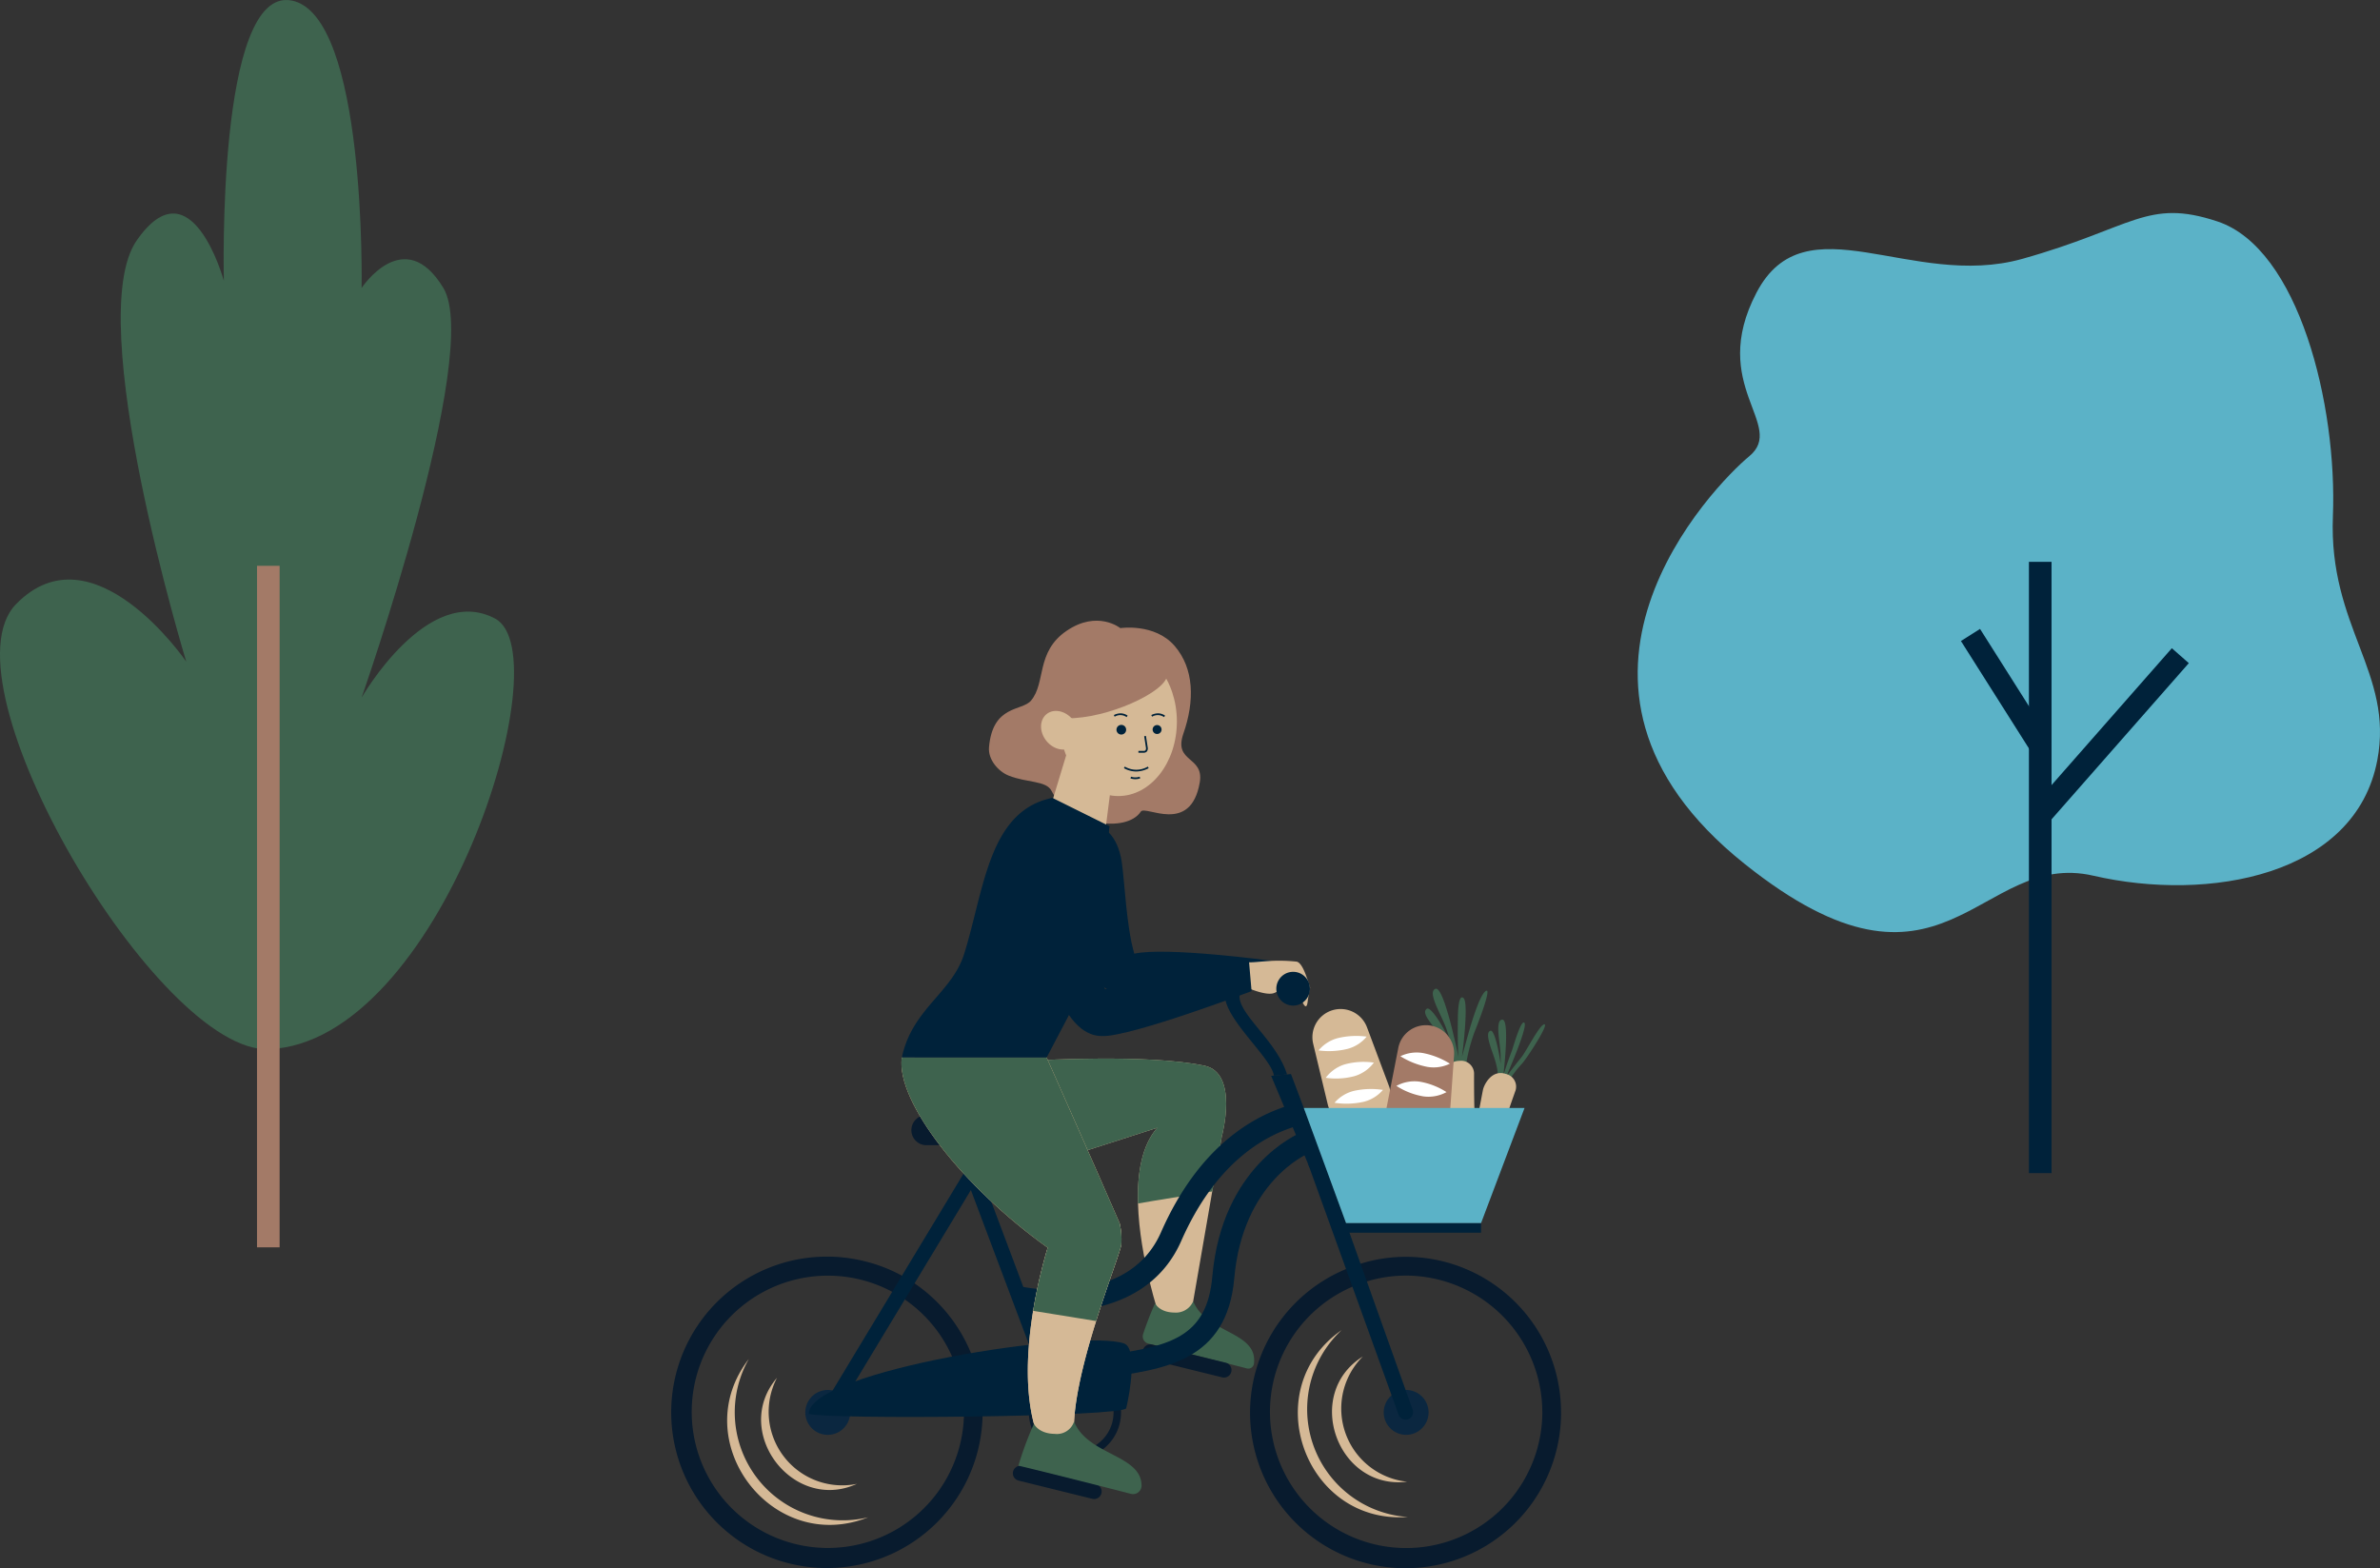 <svg xmlns="http://www.w3.org/2000/svg" width="396.835" height="261.472" viewBox="0 0 396.835 261.472"><rect x="0" y="0" width="396.835" height="261.472" fill="#333333" stroke="none"/><defs><style>.a{fill:#3e634e;}.b{fill:#a37a67;}.c{fill:#5bb2c7;}.d{fill:#00223a;}.e{fill:#d5b996;}.f{fill:#fff;}.g{fill:#081b2e;}.h{fill:#0b2740;}.i{fill:#ffcb99;}</style></defs><g transform="translate(9 -11.491)"><g transform="translate(-9 11.491)"><path class="a" d="M44.789,186.425c28.626-1.1,49.042-65.808,37.76-71.8s-22.256,13.18-22.256,13.18,20.15-57.516,13.635-68.3-13.635,0-13.635,0,.854-45.534-11.685-47.931S37.325,58.308,37.325,58.308s-5.425-19.877-14.549-6.7,8.281,70.2,8.281,70.2S15.483,99.048,2.667,112.23,26.4,187.131,44.789,186.425Z" transform="translate(0 -11.491)"/><rect class="b" width="3.769" height="113.633" transform="translate(42.854 94.338)"/></g><g transform="translate(51.176 47.01)"><g transform="translate(212.889)"><path class="c" d="M169.622,29.286c-11.769-3.906-14.046,1.062-32.543,6.24s-36.17-9.917-44.31,5.622,5.066,22.117-1.235,27.306c-5.709,4.7-38.343,37.951-.741,67.957,33.373,26.63,38.887-2.481,58.123,1.959s43.691.017,47.354-19.238c2.78-14.608-8.14-22.2-7.4-40.694S183.207,33.8,169.622,29.286Z" transform="translate(-72.954 -27.884)"/><rect class="d" width="3.769" height="101.919" transform="translate(65.234 58.157)"/><rect class="d" width="3.769" height="35.528" transform="matrix(0.751, 0.66, -0.66, 0.751, 89.062, 72.559)"/><rect class="d" width="3.769" height="22.29" transform="translate(69.003 88.176) rotate(147.665)"/></g><g transform="translate(52 67.969)"><g transform="translate(125.445 61.363)"><path class="a" d="M88.291,100.562a29.166,29.166,0,0,1,1.384-5.547c.542-1.363,2.921-7.434,2.047-7.1s-2.032,3.956-2.544,5.614c-.414,1.335-1.517,5.412-1.517,5.412s1.194-8.957.264-9.8-.942,2.884-.949,3.64c-.026,2.522-.024,4.175.093,6.19,0,0-2.362-11.9-3.82-11.381s1.014,4.357,1.809,6.669c.609,1.772,1.757,5.846,1.757,5.846a7.118,7.118,0,0,0-.7-2.769c-1.144-2.8-3.636-6.966-4.335-6.411-.947.752.864,2.479,2.141,4.344,2.847,4.158,2.362,5.82,2.362,5.82Z" transform="translate(-81.518 -87.576)"/><g transform="translate(2.983 12.028)"><path class="e" d="M88.073,95.176a2.162,2.162,0,0,0-2.455-2.047c-2.431.03-2.817,2.812-2.706,3.727s1.423,8.779,1.239,10.354-.251,6.06.578,6.279.875-.932,1.987-3.124a14.727,14.727,0,0,0,1.508-7.354C88.038,100.692,88.073,95.176,88.073,95.176Z" transform="translate(-82.895 -93.128)"/></g></g><g transform="translate(131.106 66.518)"><path class="a" d="M89.478,100.753a18.646,18.646,0,0,1,2.455-3.36c.765-.769,4.608-6.647,3.828-6.658S92.713,95.28,91.9,96.257c-.656.786-2.528,3.235-2.528,3.235s3.6-8.149,3.066-8.972-1.92,4.123-2.11,4.63c-.635,1.692-1.036,2.808-1.434,4.2,0,0,1.153-9.34-.136-9.392s-.386,3.887-.316,5.664c.052,1.361-.026,4.422-.026,4.422a4.41,4.41,0,0,0,.119-2.058c-.23-2.206-1.068-6.366-1.759-6.181-.94.247-.05,2.578.513,4.186,1.254,3.584.461,4.569.461,4.569Z" transform="translate(-81.527 -89.956)"/><g transform="translate(0 8.905)"><path class="e" d="M93.549,96.963a2.164,2.164,0,0,0-1.636-2.749c-2.3-.778-3.59,1.718-3.789,2.617s-1.575,8.753-2.271,10.179-2.251,5.631-1.54,6.112,1.135-.587,2.912-2.286A14.731,14.731,0,0,0,91.09,104.4C91.684,102.152,93.549,96.963,93.549,96.963Z" transform="translate(-84.131 -94.066)"/></g></g><g transform="translate(106.65 64.745)"><path class="e" d="M84.965,118.207h0a4.7,4.7,0,0,1-5.776-2.86l-3.618-9.756a4.622,4.622,0,0,1-.165-.535L72.975,94.937a4.7,4.7,0,0,1,3.2-5.594h0a4.7,4.7,0,0,1,5.772,2.849l3.649,9.746a5.1,5.1,0,0,1,.171.563l2.4,10.125A4.7,4.7,0,0,1,84.965,118.207Z" transform="translate(-72.843 -89.137)"/><path class="f" d="M76.538,91.574a13.168,13.168,0,0,1,4.806-.249,6.2,6.2,0,0,1-3.222,2.052,13.14,13.14,0,0,1-4.806.251A6.213,6.213,0,0,1,76.538,91.574Z" transform="translate(-72.292 -86.721)"/><path class="f" d="M77.092,93.609a12.018,12.018,0,0,1,4.806-.279,6.266,6.266,0,0,1-3.226,2.255,12.007,12.007,0,0,1-4.8.28A6.254,6.254,0,0,1,77.092,93.609Z" transform="translate(-71.648 -84.393)"/><path class="f" d="M79.356,97.438a13.18,13.18,0,0,1-4.81.152A6.224,6.224,0,0,1,77.811,95.6a13.139,13.139,0,0,1,4.808-.154A6.207,6.207,0,0,1,79.356,97.438Z" transform="translate(-70.857 -81.956)"/></g><g transform="translate(118.117 67.441)"><path class="b" d="M82.211,120.33h0a4.7,4.7,0,0,1-4.062-5l.765-10.378a4.8,4.8,0,0,1,.074-.555l2-10.211a4.7,4.7,0,0,1,5.237-3.759h0a4.7,4.7,0,0,1,4.065,4.99L89.55,105.8a4.429,4.429,0,0,1-.078.583l-2.024,10.207A4.7,4.7,0,0,1,82.211,120.33Z" transform="translate(-78.136 -90.382)"/><path class="f" d="M83.4,92.571a13.119,13.119,0,0,1,4.474,1.77,6.214,6.214,0,0,1-3.785.529,13.169,13.169,0,0,1-4.472-1.77A6.21,6.21,0,0,1,83.4,92.571Z" transform="translate(-76.413 -87.921)"/><path class="f" d="M83.178,94.755A11.99,11.99,0,0,1,87.665,96.5a6.284,6.284,0,0,1-3.872.711,12.016,12.016,0,0,1-4.485-1.746A6.265,6.265,0,0,1,83.178,94.755Z" transform="translate(-76.769 -85.34)"/><path class="f" d="M83.443,99.464a13.129,13.129,0,0,1-4.437-1.859,6.2,6.2,0,0,1,3.794-.451,13.129,13.129,0,0,1,4.437,1.859A6.2,6.2,0,0,1,83.443,99.464Z" transform="translate(-77.121 -82.6)"/></g><path class="b" d="M80.372,78.09c1.9-5.462,1.809-10.853-1.469-14.638-3.324-3.835-9.044-2.957-9.044-2.957h0s-3.8-3.072-8.97.459-3.4,8.671-5.937,11.644c-1.5,1.761-6.376.656-6.99,7.765-.176,2.052,1.543,4.023,3.265,4.717,3.029,1.222,6.275.806,7.159,2.548,2.918,5.742,12.5,7.085,14.891,3.458.741-1.124,8.3,3.943,9.824-4.851C83.872,81.78,78.678,82.971,80.372,78.09Z" transform="translate(4.766 -59.255)"/><path class="d" d="M87.942,97.527s-17.53-2.357-22.817-1.179c-1.332-4.476-1.631-12.3-2.1-15.34-1.378-8.877-9.893-7.962-8.944,3.571,1.2,14.664,5.592,18.9,10.556,18.887,4.247.212,22.54-3.718,22.54-3.718Z" transform="translate(11.83 -40.83)"/><g transform="translate(60.84 73.013)"><path class="e" d="M82.41,105.907l-1.6,9.193-3.469,20.009-5.271,1.01s-3.376-9.811-3.64-19c-.147-4.914.6-9.648,3.209-12.625L57.92,108.9,51.7,93.251s18.414-1.083,27.794.884C85.3,95.355,82.41,105.907,82.41,105.907Z" transform="translate(-51.7 -92.954)"/><path class="a" d="M65.023,113.516a3.147,3.147,0,0,0,3.181-1.894c2.171,5.421,10.766,5.016,10.129,10.4a.954.954,0,0,1-1.183.81c-8.97-2.31-14.194-3.594-16.417-4.132a1.238,1.238,0,0,1-.882-1.595,51.909,51.909,0,0,1,1.987-5.124S62.549,113.487,65.023,113.516Z" transform="translate(-42.264 -71.174)"/><path class="a" d="M82.41,105.907l-1.6,9.193c-3.464.544-9.869,1.558-12.38,2.015-.147-4.914.6-9.648,3.209-12.625L57.92,108.9,51.7,93.251s18.414-1.083,27.794.884C85.3,95.355,82.41,105.907,82.41,105.907Z" transform="translate(-51.7 -92.954)"/><g transform="translate(17.523 47.643)"><path class="g" d="M60.4,117.279a1.256,1.256,0,0,1,.936-2.3l12.311,3.038a1.254,1.254,0,0,1-.6,2.435l-12.311-3.04A1.346,1.346,0,0,1,60.4,117.279Z" transform="translate(-59.788 -114.943)"/></g></g><g transform="translate(57.683 80.673)"><path class="d" d="M56.318,131.01a32.977,32.977,0,0,1-6.075-.524l.734-3.592c.711.143,17.5,3.376,22.986-9.1,6.268-14.246,15.32-19.448,21.81-21.3l1.007,3.527c-5.733,1.638-13.765,6.309-19.459,19.253-2.791,6.34-8.409,10.285-16.248,11.412A33.607,33.607,0,0,1,56.318,131.01Z" transform="translate(-50.243 -96.489)"/></g><g transform="translate(71.339 85.386)"><path class="d" d="M57.025,139.482l-.479-3.636c11.286-1.491,17.715-2.838,18.627-13.245C76.78,104.26,89.345,98.883,89.88,98.664l1.4,3.391c-.442.186-11.046,4.838-12.45,20.867C77.612,136.765,67.147,138.145,57.025,139.482Z" transform="translate(-56.546 -98.664)"/></g><g transform="translate(92.044 58.496)"><path class="d" d="M74.3,103.64c-.474-3.278-9.356-10.309-8.077-14.393a3.772,3.772,0,0,1,2-2.32c3.952-1.917,10.783.828,11.739,1.218l-.175,2.585c-3.215-1.313-8.255-2.637-10.487-1.554a1.133,1.133,0,0,0-.693.776c-.7,3.107,6.084,7.672,7.874,13.453Z" transform="translate(-66.102 -86.253)"/></g><g transform="translate(0 82.437)"><g transform="translate(59.381 41.866)"><path class="g" d="M66.38,123.936a7.708,7.708,0,0,0-2.676-5.443c-.091-.082-.182-.158-.275-.23a7.554,7.554,0,0,0-3.356-1.515,7.3,7.3,0,0,0-1.365-.123,7.716,7.716,0,0,0-7.681,7.72c0,.162.007.323.017.483a7.5,7.5,0,0,0,.461,2.19,7.646,7.646,0,0,0,11.121,3.961,6.82,6.82,0,0,0,.728-.494,7.719,7.719,0,0,0,3.033-6.14C66.389,124.207,66.386,124.071,66.38,123.936Zm-4.208,5.856a6.371,6.371,0,0,1-6.3.357,6.409,6.409,0,0,1-2.6-2.346,4.616,4.616,0,0,1-.264-.462,6.357,6.357,0,0,1-.719-2.548c-.013-.147-.017-.3-.017-.448a6.456,6.456,0,0,1,6.433-6.467,6.083,6.083,0,0,1,1.075.093,6.459,6.459,0,0,1,5.354,6.14c.007.078.007.154.007.234A6.48,6.48,0,0,1,62.172,129.793Z" transform="translate(-51.027 -116.626)"/></g><g transform="translate(118.544 45.827)"><path class="h" d="M85.81,122.213a3.739,3.739,0,1,1-3.737-3.759A3.748,3.748,0,0,1,85.81,122.213Z" transform="translate(-78.333 -118.454)"/></g><g transform="translate(0 23.627)"><g transform="translate(22.094 22.201)"><path class="h" d="M41.194,123.095a3.74,3.74,0,1,1-2.749-4.535A3.75,3.75,0,0,1,41.194,123.095Z" transform="translate(-33.817 -118.454)"/></g><path class="g" d="M73.345,124.268a25.953,25.953,0,0,0-9.412-11.633,24.424,24.424,0,0,0-2.1-1.281,25.586,25.586,0,0,0-6.257-2.416,25.962,25.962,0,1,0,18.976,31.315,25.243,25.243,0,0,0,.52-2.838,24.123,24.123,0,0,0,.2-2.6A25.807,25.807,0,0,0,73.345,124.268ZM72.034,136.6a22.7,22.7,0,1,1-21.452-25.224,22.641,22.641,0,0,1,9.631,2.667,22.638,22.638,0,0,1,9.982,10.8,22.811,22.811,0,0,1,1.965,10.021Q72.13,135.724,72.034,136.6Z" transform="translate(-23.62 -108.208)"/></g><g transform="translate(96.457 23.625)"><path class="g" d="M119.779,133.459a25.918,25.918,0,0,0-25.813-25.252,25.643,25.643,0,0,0-7.6,1.148,24.65,24.65,0,0,0-2.42.89,25.928,25.928,0,1,0,35.847,23.922C119.788,133.932,119.785,133.7,119.779,133.459Zm-3.107.709A22.708,22.708,0,1,1,85,113.192a21.908,21.908,0,0,1,2.411-.882,22.491,22.491,0,0,1,6.55-.971,22.8,22.8,0,0,1,22.707,22.769Z" transform="translate(-68.139 -108.207)"/></g><path class="d" d="M73.162,137.057A1.254,1.254,0,0,1,72,138.76a1.24,1.24,0,0,1-1.164-.812L59.859,108.765,37.233,146.231c-.217.247-2.459-.912-2.006-1.434L58.6,106.087c-.061-.156-2.082-6.2-2.082-6.2a1.261,1.261,0,0,1,.726-1.616A1.245,1.245,0,0,1,58.854,99l2.008,5.341.945,2.507h0Z" transform="translate(-10.15 -96.272)"/><path class="d" d="M89.2,143.663a1.337,1.337,0,0,1-.416.074,1.245,1.245,0,0,1-1.174-.834L72.5,101.025l2.832.058,1.133,3.2,13.485,37.776A1.252,1.252,0,0,1,89.2,143.663Z" transform="translate(33.409 -92.961)"/><g transform="translate(39.797)"><path class="g" d="M57.066,102.319H44.484a2.508,2.508,0,0,1,0-5.016H57.066a2.508,2.508,0,0,1,0,5.016Z" transform="translate(-41.988 -97.303)"/></g><g transform="translate(22.672 37.565)"><path class="d" d="M87.017,125.94c-.36,1.46-49.848,1.924-52.933.945,0-7.208,45.459-14.215,52.574-11.735C88.883,115.926,87.667,123.3,87.017,125.94Z" transform="translate(-34.084 -114.641)"/></g></g><g transform="translate(38.13 72.828)"><g transform="translate(21.072 27.608)"><path class="e" d="M66.522,109.267c-.325,1.515-2.3,6.652-4.19,12.677-2.173,6.931-4.244,15.034-3.592,20.156l-6.4-1.725c-2.017-6.192-1.532-13.89-.509-20.135a86.177,86.177,0,0,1,2.424-10.523c.18-.578.284-.895.284-.895l11.7-3.213A11.751,11.751,0,0,1,66.522,109.267Z" transform="translate(-50.944 -105.61)"/><path class="e" d="M66.522,109.267c-.325,1.515-2.3,6.652-4.19,12.677-2.173,6.931-4.244,15.034-3.592,20.156l-6.4-1.725c-2.017-6.192-1.532-13.89-.509-20.135a86.177,86.177,0,0,1,2.424-10.523c.18-.578.284-.895.284-.895l11.7-3.213A11.751,11.751,0,0,1,66.522,109.267Z" transform="translate(-50.944 -105.61)"/></g><path class="i" d="M77.589,120.475l-11.208,4.652-.78-.544c-14.042-10.012-25.333-24.342-24.319-31.715H65.427S73.853,111.824,77.589,120.475Z" transform="translate(-41.219 -92.868)"/><g transform="translate(18.581 68.077)"><path class="g" d="M50.408,126.623a1.255,1.255,0,0,1,.934-2.3l12.311,3.04a1.254,1.254,0,0,1-.6,2.435l-12.311-3.04A1.2,1.2,0,0,1,50.408,126.623Z" transform="translate(-49.795 -124.288)"/></g><path class="a" d="M56.264,122.939a3.01,3.01,0,0,0,3.237-2.056c2.273,5.674,11.2,5.471,11.254,10.675a1.425,1.425,0,0,1-1.785,1.378c-13.2-3.4-18.75-4.7-18.75-4.7a55.5,55.5,0,0,1,2.585-6.966S53.575,122.909,56.264,122.939Z" transform="translate(-30.719 -60.184)"/><path class="a" d="M77.868,124.133c-.325,1.515-2.3,6.652-4.19,12.677l-10.5-1.7A86.177,86.177,0,0,1,65.6,124.583c-14.042-10.012-25.333-24.342-24.319-31.715H65.427s8.426,18.956,12.161,27.607A11.751,11.751,0,0,1,77.868,124.133Z" transform="translate(-41.219 -92.868)"/></g><path class="e" d="M72.554,90.887c1.488-.258,2.476-2.611,2.856-2.7a.776.776,0,0,1,.886.293c.2.292.472.689.812,1.194s.466.847.371,1.031a2.553,2.553,0,0,0-.02.986,2.059,2.059,0,0,0,.446,1.192q.393.449.529-.624t.416-2.373q-.4-1.254-.778-2.249-.738-1.911-1.471-2.063c-4.47-.477-7.2.331-8.376.054-.589,2.355-1.244,3.746-.559,4C68.363,89.923,71.063,91.145,72.554,90.887Z" transform="translate(27.424 -28.726)"/><g transform="translate(100.636 58.547)"><path class="d" d="M75.164,90.7a2.791,2.791,0,0,1-3.9.7,2.824,2.824,0,0,1-.691-3.919,2.793,2.793,0,0,1,3.9-.7A2.824,2.824,0,0,1,75.164,90.7Z" transform="translate(-70.068 -86.277)"/></g><path class="d" d="M78.766,109.468l-2.7.235-6.4-15.267,3.309-.294Z" transform="translate(30.103 -18.553)"/><path class="e" d="M55.373,69.25l-2.54,8.377L61.7,82.314,62.758,74Z" transform="translate(10.462 -47.594)"/><path class="d" d="M41.249,116.177c1.707-8.123,8.342-10.744,10.389-17.27,3.354-10.7,4.041-23.851,14.712-26.017l9.542,4.736c-.373,1.826.05,7.02.475,11.093a18.3,18.3,0,0,1-2.008,10.4l-8.966,17.06Z" transform="translate(-3.053 -43.349)"/><path class="d" d="M87.143,97.445s-22.713,5.241-24.028,4.693c-1.5-4.929-.7-17.054-.7-20.447,0-9.665-11.969-8.9-10.818,3.822C53.06,101.689,57.25,110.044,62.654,110c4.628.206,24.927-7.49,24.927-7.49Z" transform="translate(8.926 -40.748)"/><g transform="translate(64.527 4.372)"><path class="e" d="M53.4,73.716c.007,6.866,4.383,12.428,9.776,12.424s9.761-5.577,9.754-12.443-4.383-12.428-9.776-12.424S53.4,66.848,53.4,73.716Z" transform="translate(-53.402 -61.273)"/><path class="d" d="M60.568,68.2a.745.745,0,1,0,.557-.895A.745.745,0,0,0,60.568,68.2Z" transform="translate(-45.065 -54.257)"/><path class="d" d="M57.787,68.261a.806.806,0,1,0,.6-.966A.808.808,0,0,0,57.787,68.261Z" transform="translate(-48.31 -54.273)"/></g><path class="b" d="M53.539,73.9c6.283.637,16.285-3.534,17.743-6.552-.267-4.106-6.084-7.525-10.049-6.6S52.106,68.471,53.539,73.9Z" transform="translate(10.999 -57.69)"/><g transform="translate(61.404 15.043)"><path class="e" d="M57.25,67.652c1.192,1.488,1.17,3.484-.048,4.461s-3.17.559-4.361-.93-1.172-3.482.046-4.457S56.057,66.166,57.25,67.652Z" transform="translate(-51.96 -66.198)"/></g><g transform="translate(9.068 123.092)"><path class="e" d="M51.317,142.466c-16.044,6.392-30.47-12.742-19.894-26.4A18.01,18.01,0,0,0,51.317,142.466Z" transform="translate(-27.805 -116.067)"/><path class="e" d="M46.391,135.2c-10.669,4.877-20.98-8.732-13.323-17.68A12.261,12.261,0,0,0,46.391,135.2Z" transform="translate(-24.759 -114.375)"/></g><g transform="translate(104.221 118.282)"><path class="e" d="M90.058,145.01c-17.223,1.27-25.224-21.318-11.03-31.163A18.011,18.011,0,0,0,90.058,145.01Z" transform="translate(-71.722 -113.847)"/><path class="e" d="M86.875,136.752c-11.641,1.443-17.381-14.638-7.388-20.871A12.264,12.264,0,0,0,86.875,136.752Z" transform="translate(-68.654 -111.474)"/></g><path class="d" d="M60.311,70.921h-.856v-.3h.856a.421.421,0,0,0,.308-.087.556.556,0,0,0,.1-.39l-.305-1.976.295-.046.308,2a.822.822,0,0,1-.186.626A.7.7,0,0,1,60.311,70.921Z" transform="translate(18.187 -48.908)"/><path class="d" d="M60.376,71.3a4.145,4.145,0,0,1-2.037-.557l.145-.26a3.781,3.781,0,0,0,3.841,0l.139.264A4.455,4.455,0,0,1,60.376,71.3Z" transform="translate(16.885 -46.156)"/><path class="d" d="M59.651,71.677a2.515,2.515,0,0,1-.81-.137l.1-.282a2.221,2.221,0,0,0,1.432,0l.1.282A2.518,2.518,0,0,1,59.651,71.677Z" transform="translate(17.471 -45.25)"/><path class="d" d="M58.756,66.386a2.071,2.071,0,0,1,1.1.381l-.167.247a1.821,1.821,0,0,0-1.993-.072l-.134-.267A2.412,2.412,0,0,1,58.756,66.386Z" transform="translate(15.984 -50.937)"/><path class="d" d="M61.636,66.386a2.077,2.077,0,0,1,1.105.381l-.169.247a1.817,1.817,0,0,0-1.991-.072l-.134-.267A2.407,2.407,0,0,1,61.636,66.386Z" transform="translate(19.344 -50.937)"/><path class="d" d="M75.045,105.61H98.974v1.608H74.549Z" transform="translate(35.796 -5.175)"/><path class="c" d="M72.184,96.756h36.8l-7.247,19.184H79.223Z" transform="translate(33.037 -15.505)"/></g></g></g></svg>